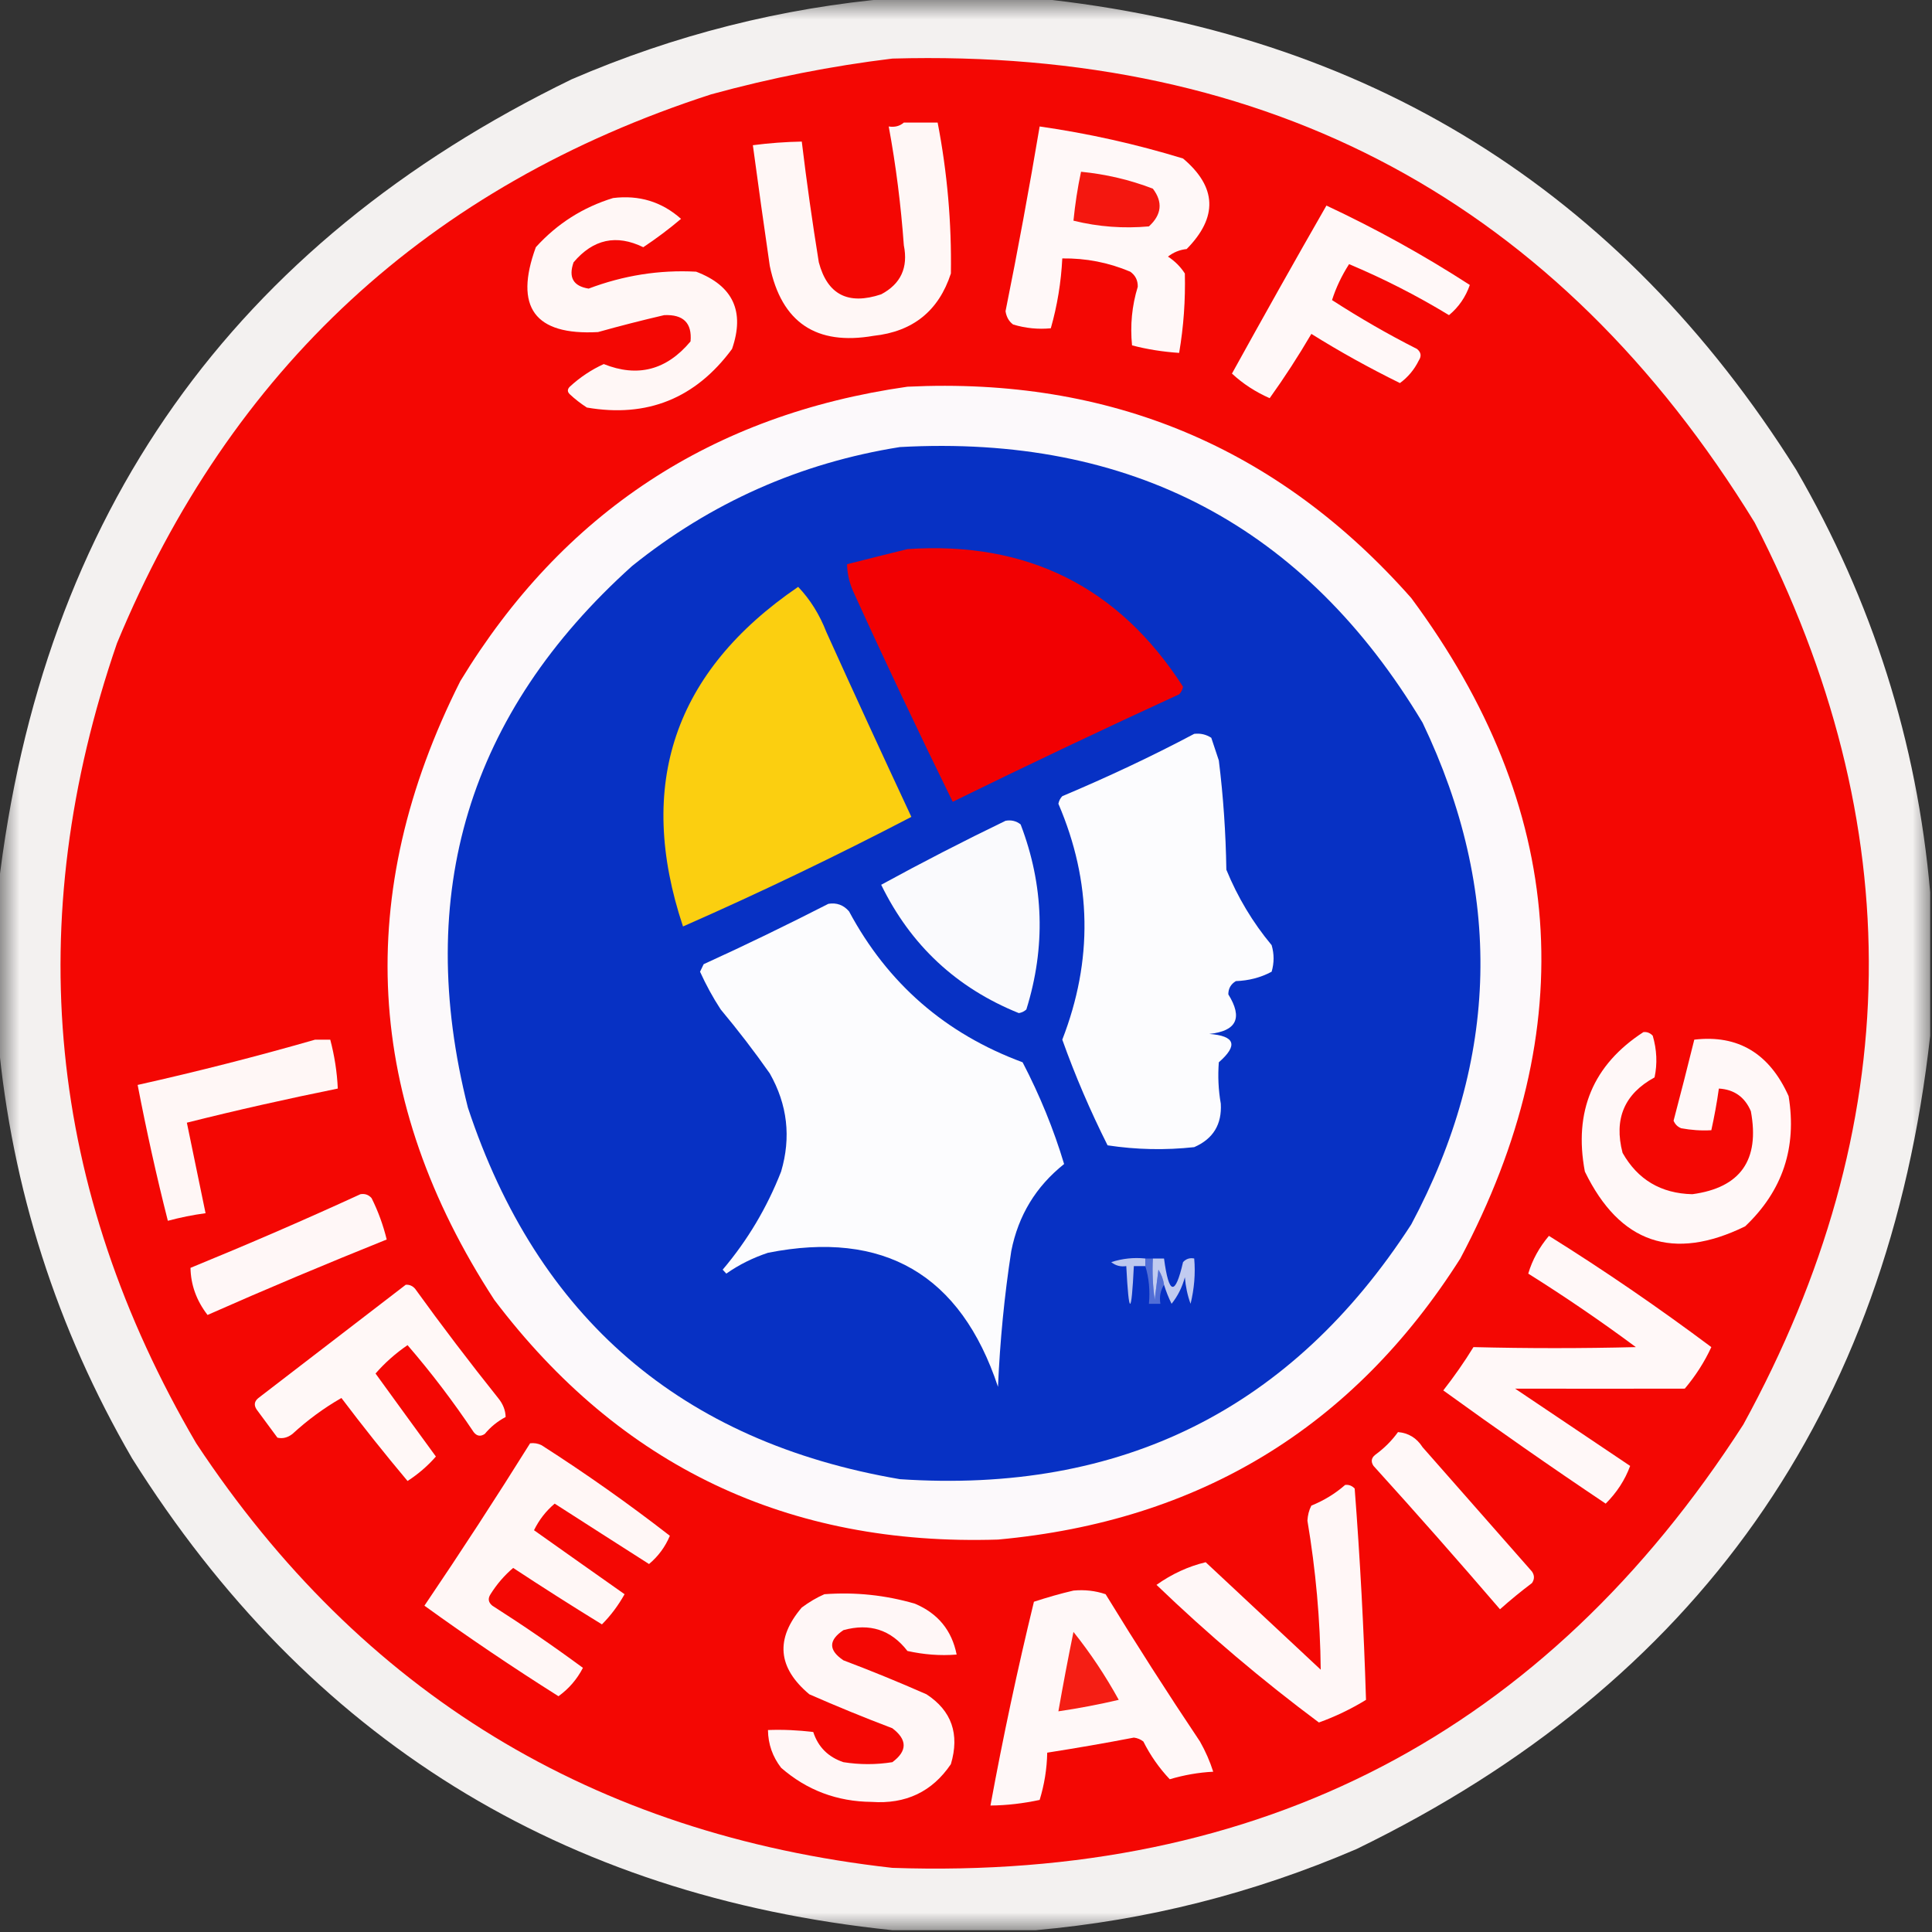 <?xml version="1.0" encoding="UTF-8"?>
<svg xmlns="http://www.w3.org/2000/svg" xmlns:xlink="http://www.w3.org/1999/xlink" width="50px" height="50px" viewBox="0 0 50 50" version="1.1">
<rect x="0" y="0" width="50" height="50" fill="#333333" stroke="none"/>
<defs>
<filter id="alpha" filterUnits="objectBoundingBox" x="0%" y="0%" width="100%" height="100%">
  <feColorMatrix type="matrix" in="SourceGraphic" values="0 0 0 0 1 0 0 0 0 1 0 0 0 0 1 0 0 0 1 0"/>
</filter>
<mask id="mask0">
  <g filter="url(#alpha)">
<rect x="0" y="0" width="50" height="50" style="fill:rgb(0%,0%,0%);fill-opacity:0.941;stroke:none;"/>
  </g>
</mask>
<clipPath id="clip1">
  <rect x="0" y="0" width="50" height="50"/>
</clipPath>
<g id="surface5" clip-path="url(#clip1)">
<path style=" stroke:none;fill-rule:evenodd;fill:rgb(100%,99.216%,98.824%);fill-opacity:1;" d="M 23.094 -0.047 C 24.332 -0.047 25.57 -0.047 26.805 -0.047 C 35.367 0.836 41.926 4.906 46.484 12.156 C 48.457 15.555 49.613 19.203 49.953 23.094 C 49.953 24.332 49.953 25.57 49.953 26.805 C 48.863 36.559 43.914 43.57 35.109 47.852 C 32.441 49 29.672 49.699 26.805 49.953 C 25.57 49.953 24.332 49.953 23.094 49.953 C 14.535 49.066 7.977 44.996 3.418 37.742 C 1.465 34.375 0.309 30.762 -0.047 26.906 C -0.047 25.602 -0.047 24.301 -0.047 23 C 1.078 13.293 6.027 6.312 14.797 2.051 C 17.461 0.902 20.23 0.203 23.094 -0.047 Z M 23.094 -0.047 "/>
</g>
</defs>
<g id="surface1">
<use xlink:href="#surface5" mask="url(#mask0)"/>
<path style=" stroke:none;fill-rule:evenodd;fill:rgb(95.686%,2.745%,1.176%);fill-opacity:1;" d="M 23.094 1.516 C 32.887 1.242 40.324 5.242 45.41 13.523 C 49.445 21.359 49.348 29.137 45.117 36.867 C 39.984 44.844 32.645 48.668 23.094 48.34 C 15.355 47.473 9.348 43.812 5.078 37.352 C 1.227 30.77 0.543 23.867 3.027 16.648 C 5.969 9.543 11.094 4.809 18.406 2.441 C 19.957 2.016 21.52 1.707 23.094 1.516 Z M 23.094 1.516 "/>
<path style=" stroke:none;fill-rule:evenodd;fill:rgb(100%,96.863%,96.471%);fill-opacity:1;" d="M 23.391 3.172 C 23.68 3.172 23.977 3.172 24.266 3.172 C 24.516 4.465 24.629 5.77 24.609 7.078 C 24.293 8.047 23.625 8.582 22.609 8.691 C 21.125 8.949 20.227 8.348 19.922 6.883 C 19.77 5.844 19.625 4.801 19.484 3.758 C 19.902 3.703 20.328 3.672 20.75 3.664 C 20.875 4.707 21.023 5.746 21.191 6.789 C 21.414 7.625 21.949 7.902 22.805 7.617 C 23.312 7.348 23.508 6.926 23.391 6.348 C 23.316 5.312 23.188 4.289 23 3.273 C 23.152 3.297 23.285 3.266 23.391 3.172 Z M 23.391 3.172 "/>
<path style=" stroke:none;fill-rule:evenodd;fill:rgb(100%,97.255%,97.255%);fill-opacity:1;" d="M 26.906 3.273 C 28.164 3.453 29.402 3.73 30.617 4.102 C 31.492 4.84 31.523 5.621 30.711 6.445 C 30.527 6.465 30.367 6.531 30.227 6.641 C 30.402 6.754 30.551 6.902 30.664 7.078 C 30.68 7.766 30.633 8.449 30.516 9.133 C 30.102 9.105 29.695 9.043 29.297 8.938 C 29.246 8.422 29.293 7.918 29.445 7.422 C 29.449 7.254 29.383 7.125 29.25 7.031 C 28.688 6.793 28.102 6.68 27.492 6.688 C 27.461 7.305 27.363 7.906 27.195 8.496 C 26.867 8.527 26.543 8.496 26.219 8.398 C 26.109 8.316 26.047 8.203 26.023 8.055 C 26.344 6.465 26.637 4.871 26.906 3.273 Z M 26.906 3.273 "/>
<path style=" stroke:none;fill-rule:evenodd;fill:rgb(95.686%,9.02%,5.882%);fill-opacity:1;" d="M 27.977 4.445 C 28.617 4.508 29.238 4.652 29.836 4.883 C 30.098 5.227 30.066 5.555 29.734 5.859 C 29.078 5.918 28.426 5.871 27.781 5.711 C 27.824 5.285 27.887 4.863 27.977 4.445 Z M 27.977 4.445 "/>
<path style=" stroke:none;fill-rule:evenodd;fill:rgb(100%,96.863%,96.471%);fill-opacity:1;" d="M 15.867 5.125 C 16.539 5.043 17.125 5.219 17.625 5.664 C 17.316 5.926 16.988 6.172 16.648 6.398 C 15.953 6.059 15.352 6.188 14.844 6.789 C 14.707 7.18 14.836 7.406 15.234 7.469 C 16.133 7.129 17.062 6.98 18.016 7.031 C 18.973 7.395 19.281 8.062 18.945 9.031 C 18 10.312 16.746 10.816 15.188 10.547 C 15.031 10.445 14.883 10.332 14.746 10.203 C 14.68 10.141 14.68 10.074 14.746 10.008 C 15.008 9.766 15.301 9.57 15.625 9.422 C 16.504 9.773 17.25 9.578 17.871 8.836 C 17.914 8.359 17.684 8.133 17.188 8.156 C 16.617 8.289 16.047 8.434 15.477 8.594 C 13.836 8.684 13.301 7.949 13.867 6.398 C 14.422 5.785 15.09 5.363 15.867 5.125 Z M 15.867 5.125 "/>
<path style=" stroke:none;fill-rule:evenodd;fill:rgb(100%,97.255%,97.255%);fill-opacity:1;" d="M 34.328 5.32 C 35.605 5.918 36.844 6.602 38.039 7.375 C 37.93 7.688 37.75 7.949 37.5 8.156 C 36.66 7.645 35.797 7.207 34.914 6.836 C 34.719 7.141 34.574 7.449 34.473 7.766 C 35.18 8.223 35.914 8.648 36.672 9.031 C 36.777 9.117 36.793 9.215 36.719 9.328 C 36.602 9.566 36.438 9.762 36.23 9.914 C 35.445 9.527 34.68 9.105 33.938 8.641 C 33.602 9.215 33.242 9.77 32.859 10.305 C 32.496 10.145 32.168 9.934 31.883 9.668 C 32.688 8.211 33.5 6.762 34.328 5.32 Z M 34.328 5.32 "/>
<path style=" stroke:none;fill-rule:evenodd;fill:rgb(98.824%,97.647%,98.431%);fill-opacity:1;" d="M 23.484 10.008 C 28.73 9.754 33.078 11.578 36.523 15.477 C 40.539 20.895 40.965 26.59 37.793 32.57 C 35.02 36.941 31.035 39.367 25.828 39.844 C 20.398 40.016 16.051 37.949 12.793 33.641 C 9.43 28.477 9.137 23.137 11.914 17.625 C 14.562 13.27 18.422 10.73 23.484 10.008 Z M 23.484 10.008 "/>
<path style=" stroke:none;fill-rule:evenodd;fill:rgb(2.745%,19.216%,76.863%);fill-opacity:1;" d="M 23.289 11.57 C 29.262 11.242 33.77 13.621 36.816 18.703 C 38.906 23.074 38.809 27.406 36.523 31.688 C 33.43 36.469 29.02 38.664 23.289 38.281 C 17.637 37.316 13.91 34.109 12.109 28.664 C 10.711 23.129 12.125 18.457 16.359 14.648 C 18.398 13.008 20.711 11.98 23.289 11.57 Z M 23.289 11.57 "/>
<path style=" stroke:none;fill-rule:evenodd;fill:rgb(94.902%,0%,0.784%);fill-opacity:1;" d="M 23.484 14.211 C 26.582 14 28.957 15.188 30.617 17.773 C 30.602 17.848 30.57 17.914 30.516 17.969 C 28.551 18.871 26.598 19.797 24.656 20.75 C 23.77 18.945 22.906 17.121 22.07 15.281 C 21.977 15.062 21.926 14.836 21.922 14.602 C 22.457 14.465 22.977 14.336 23.484 14.211 Z M 23.484 14.211 "/>
<path style=" stroke:none;fill-rule:evenodd;fill:rgb(98.431%,81.176%,6.275%);fill-opacity:1;" d="M 20.656 15.188 C 20.969 15.516 21.211 15.906 21.387 16.359 C 22.109 17.957 22.844 19.551 23.586 21.141 C 21.652 22.148 19.684 23.094 17.676 23.977 C 16.453 20.309 17.445 17.379 20.656 15.188 Z M 20.656 15.188 "/>
<path style=" stroke:none;fill-rule:evenodd;fill:rgb(98.824%,98.824%,99.608%);fill-opacity:1;" d="M 30.906 18.992 C 31.07 18.973 31.215 19.008 31.348 19.094 C 31.414 19.289 31.477 19.484 31.543 19.68 C 31.66 20.617 31.723 21.562 31.738 22.508 C 32.031 23.223 32.422 23.875 32.91 24.461 C 32.977 24.691 32.977 24.918 32.91 25.148 C 32.625 25.301 32.316 25.379 31.984 25.391 C 31.855 25.469 31.789 25.582 31.789 25.734 C 32.168 26.344 32.004 26.684 31.297 26.758 C 31.965 26.809 32.047 27.051 31.543 27.492 C 31.516 27.848 31.531 28.207 31.594 28.562 C 31.625 29.098 31.398 29.473 30.906 29.688 C 30.156 29.77 29.41 29.754 28.664 29.641 C 28.215 28.746 27.824 27.836 27.492 26.906 C 28.289 24.855 28.258 22.82 27.391 20.801 C 27.406 20.727 27.438 20.66 27.492 20.605 C 28.66 20.113 29.801 19.578 30.906 18.992 Z M 30.906 18.992 "/>
<path style=" stroke:none;fill-rule:evenodd;fill:rgb(98.039%,98.039%,99.216%);fill-opacity:1;" d="M 26.023 21.242 C 26.168 21.215 26.301 21.246 26.414 21.336 C 27.016 22.91 27.066 24.508 26.562 26.125 C 26.508 26.176 26.441 26.207 26.367 26.219 C 24.758 25.57 23.57 24.465 22.805 22.898 C 23.863 22.32 24.938 21.766 26.023 21.242 Z M 26.023 21.242 "/>
<path style=" stroke:none;fill-rule:evenodd;fill:rgb(98.824%,98.824%,99.608%);fill-opacity:1;" d="M 21.438 23.391 C 21.652 23.355 21.832 23.422 21.973 23.586 C 22.973 25.453 24.469 26.754 26.465 27.492 C 26.91 28.348 27.27 29.227 27.539 30.125 C 26.809 30.707 26.355 31.453 26.172 32.375 C 25.992 33.539 25.879 34.711 25.828 35.891 C 24.863 32.984 22.875 31.828 19.875 32.422 C 19.488 32.551 19.129 32.727 18.797 32.961 C 18.766 32.926 18.734 32.895 18.703 32.859 C 19.344 32.102 19.848 31.258 20.215 30.32 C 20.477 29.434 20.379 28.586 19.922 27.781 C 19.523 27.211 19.098 26.66 18.652 26.125 C 18.445 25.809 18.27 25.484 18.117 25.148 C 18.148 25.082 18.18 25.016 18.211 24.953 C 19.309 24.453 20.383 23.93 21.438 23.391 Z M 21.438 23.391 "/>
<path style=" stroke:none;fill-rule:evenodd;fill:rgb(100%,97.255%,97.255%);fill-opacity:1;" d="M 42.531 26.711 C 42.625 26.699 42.707 26.734 42.773 26.805 C 42.879 27.168 42.895 27.527 42.82 27.883 C 42.039 28.309 41.762 28.957 41.992 29.836 C 42.383 30.527 42.984 30.887 43.797 30.906 C 45.043 30.738 45.547 30.023 45.312 28.758 C 45.156 28.391 44.879 28.195 44.484 28.172 C 44.434 28.535 44.367 28.895 44.289 29.25 C 44.023 29.266 43.766 29.246 43.508 29.199 C 43.414 29.16 43.352 29.098 43.312 29.004 C 43.496 28.305 43.676 27.605 43.848 26.906 C 44.98 26.773 45.793 27.262 46.289 28.367 C 46.508 29.699 46.133 30.82 45.164 31.738 C 43.301 32.648 41.918 32.176 41.016 30.32 C 40.723 28.762 41.227 27.559 42.531 26.711 Z M 42.531 26.711 "/>
<path style=" stroke:none;fill-rule:evenodd;fill:rgb(100%,96.863%,96.471%);fill-opacity:1;" d="M 8.156 26.906 C 8.285 26.906 8.414 26.906 8.547 26.906 C 8.656 27.32 8.723 27.742 8.742 28.172 C 7.43 28.438 6.129 28.73 4.836 29.055 C 4.996 29.836 5.16 30.617 5.32 31.398 C 4.992 31.441 4.668 31.508 4.344 31.594 C 4.047 30.426 3.789 29.254 3.562 28.078 C 5.117 27.73 6.645 27.34 8.156 26.906 Z M 8.156 26.906 "/>
<path style=" stroke:none;fill-rule:evenodd;fill:rgb(100%,96.863%,96.863%);fill-opacity:1;" d="M 9.328 30.906 C 9.441 30.887 9.539 30.918 9.617 31.008 C 9.789 31.352 9.918 31.711 10.008 32.078 C 8.453 32.703 6.906 33.352 5.371 34.031 C 5.082 33.656 4.938 33.25 4.93 32.812 C 6.418 32.203 7.883 31.57 9.328 30.906 Z M 9.328 30.906 "/>
<path style=" stroke:none;fill-rule:evenodd;fill:rgb(100%,97.255%,97.255%);fill-opacity:1;" d="M 40.086 31.984 C 41.527 32.883 42.926 33.844 44.289 34.863 C 44.109 35.254 43.879 35.609 43.602 35.938 C 42.137 35.941 40.672 35.941 39.211 35.938 C 40.203 36.605 41.195 37.273 42.188 37.938 C 42.055 38.301 41.844 38.625 41.555 38.914 C 40.133 37.961 38.734 36.984 37.352 35.984 C 37.633 35.625 37.895 35.25 38.133 34.863 C 39.535 34.898 40.934 34.898 42.336 34.863 C 41.43 34.191 40.504 33.559 39.551 32.961 C 39.656 32.605 39.836 32.281 40.086 31.984 Z M 40.086 31.984 "/>
<path style=" stroke:none;fill-rule:evenodd;fill:rgb(73.725%,78.039%,93.725%);fill-opacity:1;" d="M 29.641 32.57 C 29.641 32.633 29.641 32.699 29.641 32.766 C 29.539 32.766 29.445 32.766 29.344 32.766 C 29.281 34.066 29.215 34.066 29.148 32.766 C 29.008 32.789 28.875 32.758 28.758 32.664 C 29.047 32.57 29.34 32.539 29.641 32.57 Z M 29.641 32.57 "/>
<path style=" stroke:none;fill-rule:evenodd;fill:rgb(31.765%,43.137%,83.922%);fill-opacity:1;" d="M 29.641 32.57 C 29.703 32.57 29.77 32.57 29.836 32.57 C 29.816 32.93 29.836 33.285 29.883 33.641 C 29.914 33.383 29.949 33.121 29.98 32.859 C 30.059 32.984 30.105 33.113 30.125 33.25 C 30.035 33.391 30 33.555 30.031 33.742 C 29.93 33.742 29.836 33.742 29.734 33.742 C 29.766 33.395 29.734 33.07 29.641 32.766 C 29.641 32.699 29.641 32.633 29.641 32.57 Z M 29.641 32.57 "/>
<path style=" stroke:none;fill-rule:evenodd;fill:rgb(75.686%,79.608%,94.118%);fill-opacity:1;" d="M 29.836 32.57 C 29.93 32.57 30.031 32.57 30.125 32.57 C 30.25 33.516 30.414 33.547 30.617 32.664 C 30.695 32.578 30.793 32.547 30.906 32.57 C 30.941 32.965 30.906 33.355 30.812 33.742 C 30.73 33.52 30.684 33.289 30.664 33.055 C 30.594 33.316 30.48 33.543 30.32 33.742 C 30.242 33.582 30.176 33.418 30.125 33.25 C 30.105 33.113 30.059 32.984 29.98 32.859 C 29.949 33.121 29.914 33.383 29.883 33.641 C 29.836 33.285 29.816 32.93 29.836 32.57 Z M 29.836 32.57 "/>
<path style=" stroke:none;fill-rule:evenodd;fill:rgb(100%,97.255%,96.863%);fill-opacity:1;" d="M 10.5 33.25 C 10.594 33.242 10.676 33.277 10.742 33.352 C 11.434 34.312 12.152 35.254 12.891 36.18 C 13.016 36.332 13.082 36.496 13.086 36.672 C 12.879 36.781 12.699 36.926 12.547 37.109 C 12.438 37.184 12.34 37.168 12.258 37.062 C 11.734 36.277 11.164 35.527 10.547 34.812 C 10.234 35.027 9.957 35.273 9.719 35.547 C 10.238 36.262 10.758 36.98 11.281 37.695 C 11.066 37.941 10.82 38.152 10.547 38.328 C 9.957 37.625 9.387 36.91 8.836 36.18 C 8.379 36.441 7.957 36.754 7.57 37.109 C 7.445 37.207 7.316 37.238 7.18 37.207 C 7 36.961 6.82 36.719 6.641 36.477 C 6.566 36.363 6.582 36.266 6.688 36.18 C 7.965 35.199 9.234 34.223 10.5 33.25 Z M 10.5 33.25 "/>
<path style=" stroke:none;fill-rule:evenodd;fill:rgb(100%,97.255%,97.255%);fill-opacity:1;" d="M 36.18 37.062 C 36.453 37.086 36.664 37.215 36.816 37.453 C 37.762 38.523 38.703 39.602 39.648 40.672 C 39.715 40.773 39.715 40.867 39.648 40.969 C 39.363 41.184 39.086 41.41 38.82 41.648 C 37.746 40.398 36.656 39.16 35.547 37.938 C 35.473 37.828 35.488 37.73 35.594 37.648 C 35.824 37.48 36.02 37.285 36.18 37.062 Z M 36.18 37.062 "/>
<path style=" stroke:none;fill-rule:evenodd;fill:rgb(100%,96.863%,96.471%);fill-opacity:1;" d="M 13.719 37.352 C 13.824 37.34 13.922 37.355 14.016 37.402 C 15.164 38.137 16.27 38.918 17.336 39.746 C 17.215 40.035 17.035 40.277 16.797 40.477 C 15.984 39.957 15.168 39.438 14.355 38.914 C 14.129 39.105 13.953 39.332 13.82 39.602 C 14.598 40.152 15.379 40.707 16.164 41.258 C 16 41.551 15.805 41.812 15.578 42.039 C 14.801 41.562 14.035 41.074 13.281 40.578 C 13.055 40.77 12.859 40.996 12.695 41.258 C 12.621 41.371 12.637 41.469 12.742 41.555 C 13.543 42.066 14.324 42.602 15.086 43.164 C 14.93 43.465 14.719 43.707 14.453 43.898 C 13.27 43.152 12.113 42.371 10.984 41.555 C 11.926 40.164 12.836 38.766 13.719 37.352 Z M 13.719 37.352 "/>
<path style=" stroke:none;fill-rule:evenodd;fill:rgb(100%,96.863%,96.863%);fill-opacity:1;" d="M 34.812 38.43 C 34.91 38.418 34.992 38.453 35.059 38.523 C 35.199 40.348 35.297 42.172 35.352 43.992 C 34.965 44.23 34.555 44.426 34.133 44.578 C 32.664 43.484 31.262 42.297 29.93 41.016 C 30.328 40.734 30.75 40.539 31.203 40.43 C 32.195 41.359 33.188 42.285 34.18 43.211 C 34.168 41.922 34.051 40.633 33.836 39.355 C 33.844 39.215 33.875 39.086 33.938 38.965 C 34.266 38.832 34.559 38.652 34.812 38.43 Z M 34.812 38.43 "/>
<path style=" stroke:none;fill-rule:evenodd;fill:rgb(100%,97.255%,97.255%);fill-opacity:1;" d="M 27.781 41.164 C 28.07 41.137 28.348 41.168 28.613 41.258 C 29.402 42.547 30.215 43.816 31.055 45.07 C 31.199 45.324 31.312 45.582 31.398 45.852 C 31.016 45.871 30.641 45.938 30.273 46.047 C 30 45.758 29.77 45.43 29.59 45.07 C 29.52 45.016 29.438 44.98 29.344 44.969 C 28.598 45.113 27.848 45.242 27.102 45.359 C 27.094 45.781 27.027 46.188 26.906 46.582 C 26.484 46.672 26.062 46.723 25.633 46.727 C 25.957 44.961 26.332 43.203 26.758 41.453 C 27.105 41.34 27.445 41.242 27.781 41.164 Z M 27.781 41.164 "/>
<path style=" stroke:none;fill-rule:evenodd;fill:rgb(100%,96.863%,96.863%);fill-opacity:1;" d="M 21.336 41.258 C 22.137 41.199 22.918 41.281 23.68 41.504 C 24.277 41.758 24.633 42.195 24.758 42.82 C 24.328 42.855 23.906 42.82 23.484 42.727 C 23.062 42.18 22.508 42 21.828 42.188 C 21.438 42.449 21.438 42.707 21.828 42.969 C 22.551 43.242 23.266 43.535 23.977 43.848 C 24.629 44.273 24.84 44.879 24.609 45.656 C 24.125 46.371 23.441 46.695 22.559 46.633 C 21.664 46.625 20.883 46.332 20.215 45.75 C 19.996 45.465 19.879 45.141 19.875 44.773 C 20.266 44.758 20.656 44.777 21.047 44.824 C 21.172 45.211 21.434 45.473 21.828 45.605 C 22.25 45.672 22.672 45.672 23.094 45.605 C 23.484 45.316 23.484 45.023 23.094 44.727 C 22.371 44.453 21.656 44.16 20.945 43.848 C 20.125 43.16 20.059 42.414 20.75 41.602 C 20.941 41.461 21.137 41.344 21.336 41.258 Z M 21.336 41.258 "/>
<path style=" stroke:none;fill-rule:evenodd;fill:rgb(96.078%,11.765%,7.843%);fill-opacity:1;" d="M 27.781 42.234 C 28.219 42.781 28.609 43.367 28.953 43.992 C 28.438 44.113 27.918 44.211 27.391 44.289 C 27.512 43.602 27.641 42.918 27.781 42.234 Z M 27.781 42.234 "/>
</g>
</svg>
